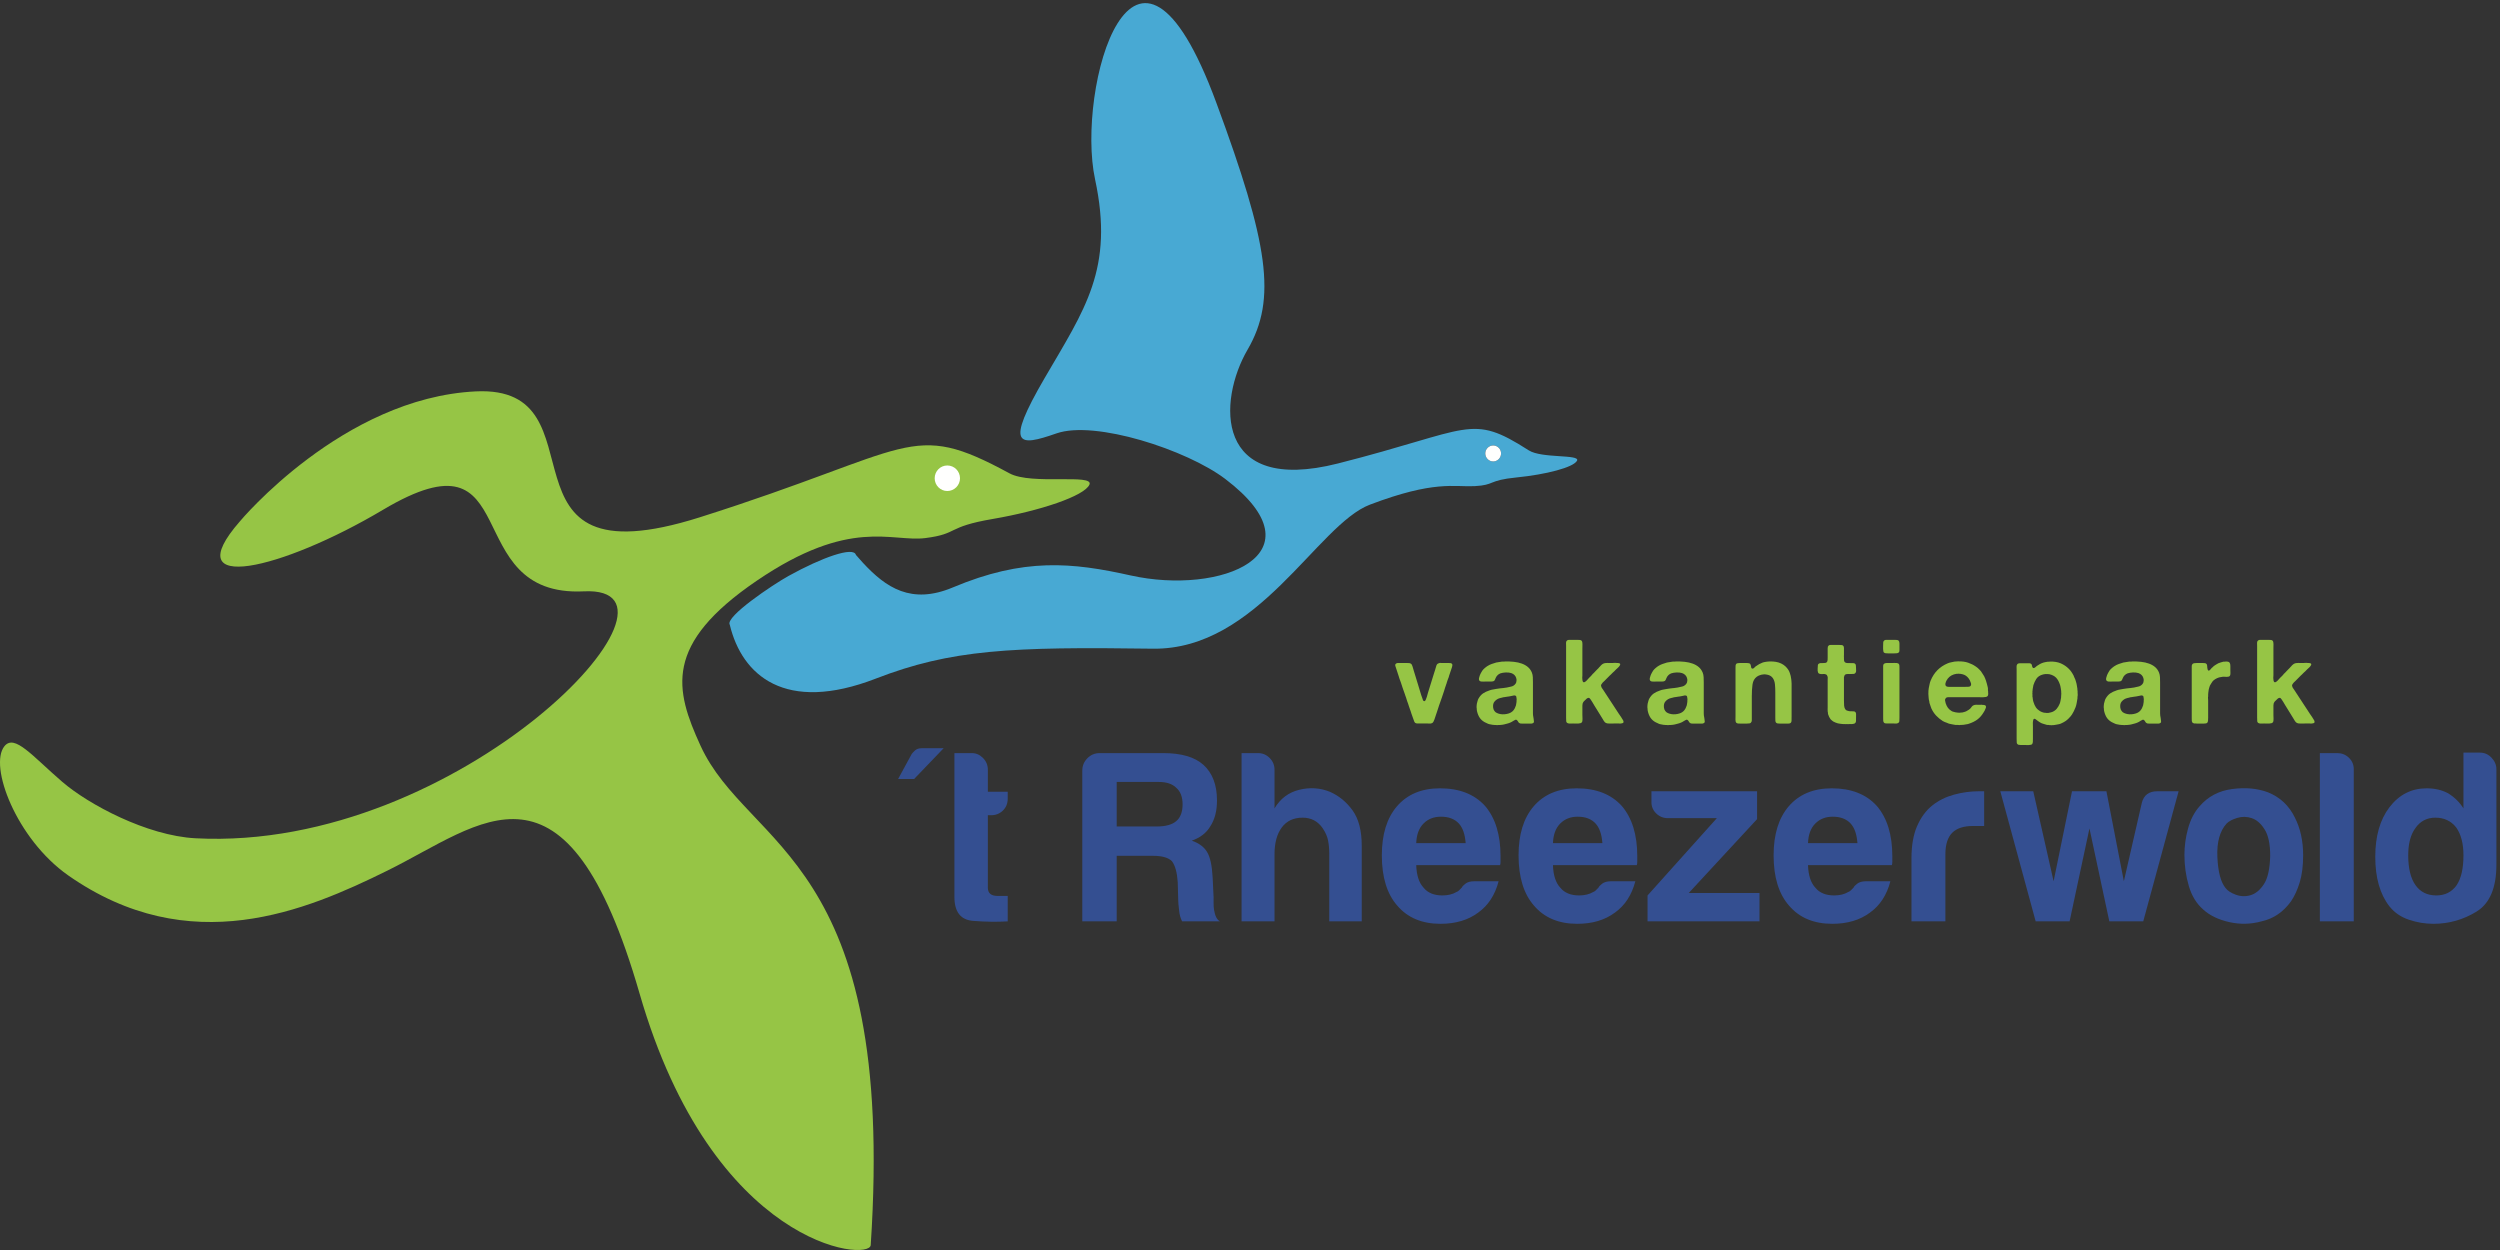 <?xml version="1.0" encoding="UTF-8"?>
<svg width="666px" height="333px" viewBox="0 0 666 333" version="1.1" xmlns="http://www.w3.org/2000/svg" xmlns:xlink="http://www.w3.org/1999/xlink">
    <rect x="0" y="0" width="666" height="333" fill="#333333" stroke="none"/>
    <!-- Generator: Sketch 47.1 (45422) - http://www.bohemiancoding.com/sketch -->
    <title>logo</title>
    <desc>Created with Sketch.</desc>
    <defs></defs>
    <g id="Page-1" stroke="none" stroke-width="1" fill="none" fill-rule="evenodd">
        <g id="logo">
            <g id="Rheezerwold-Logo_outline">
                <path d="M251.386,199.324 L243.512,207.533 L239.252,207.533 L242.866,200.887 C243.038,200.626 243.338,200.3 243.77,199.91 C244.199,199.519 244.802,199.324 245.577,199.324 L251.386,199.324" id="Fill-1" fill="#344F91"></path>
                <path d="M268.455,245.451 C265.615,245.624 262.538,245.581 259.226,245.321 C255.912,245.06 254.256,242.932 254.256,238.935 L254.256,200.626 L258.903,200.626 C260.021,200.626 261.011,201.062 261.872,201.929 C262.731,202.798 263.163,203.841 263.163,205.057 L263.163,210.92 L268.455,210.92 L268.455,212.745 C268.455,214.047 268.023,215.113 267.165,215.937 C266.303,216.763 265.271,217.175 264.066,217.175 L263.163,217.175 L263.163,236.459 C263.163,237.938 264.022,238.675 265.745,238.675 L268.455,238.675 L268.455,245.451" id="Fill-2" fill="#344F91"></path>
                <path d="M297.487,220.172 L308.201,220.172 C310.524,220.172 312.245,219.696 313.364,218.739 C314.481,217.784 315.042,216.307 315.042,214.308 C315.042,212.311 314.481,210.834 313.364,209.878 C312.332,208.835 310.782,208.314 308.717,208.314 L297.487,208.314 L297.487,220.172 Z M288.322,245.451 L288.322,205.317 C288.322,204.014 288.774,202.907 289.678,201.995 C290.581,201.082 291.678,200.626 292.969,200.626 L309.879,200.626 C314.697,200.626 318.269,201.668 320.592,203.753 C323,205.926 324.207,209.096 324.207,213.266 C324.207,216.047 323.604,218.347 322.399,220.172 C321.367,221.911 319.731,223.168 317.495,223.951 C319.473,224.647 320.851,225.689 321.625,227.078 C322.399,228.381 322.872,230.596 323.045,233.723 L323.303,239.066 C323.303,239.587 323.303,240.153 323.303,240.76 C323.303,241.369 323.346,241.932 323.432,242.454 C323.69,244.017 324.207,245.017 324.981,245.451 L314.913,245.451 C314.481,244.583 314.223,243.671 314.139,242.714 C313.965,241.326 313.88,240.369 313.88,239.847 L313.751,235.027 C313.578,232.42 313.062,230.553 312.202,229.423 C311.254,228.468 309.576,227.99 307.168,227.99 L297.487,227.99 L297.487,245.451 L288.322,245.451 L288.322,245.451 Z" id="Fill-3" fill="#344F91"></path>
                <path d="M352.31,220.563 C351.019,218.739 349.255,217.827 347.019,217.827 C344.608,217.827 342.758,218.696 341.468,220.432 C340.177,222.171 339.531,224.559 339.531,227.599 L339.531,245.451 L330.754,245.451 L330.754,200.626 L335.143,200.626 C336.347,200.626 337.379,201.062 338.241,201.929 C339.099,202.798 339.531,203.841 339.531,205.057 L339.531,215.351 C341.081,212.745 343.275,211.095 346.115,210.399 C348.955,209.705 351.666,209.878 354.248,210.92 C356.656,211.962 358.677,213.614 360.314,215.872 C361.947,218.131 362.765,221.259 362.765,225.253 L362.765,245.451 L354.117,245.451 L354.117,227.469 C354.117,226.165 354.009,224.973 353.794,223.885 C353.58,222.8 353.085,221.693 352.31,220.563" id="Fill-4" fill="#344F91"></path>
                <path d="M377.285,224.602 L390.451,224.602 C390.277,222.256 389.676,220.52 388.643,219.39 C387.524,218.174 385.933,217.566 383.868,217.566 C381.973,217.566 380.424,218.174 379.22,219.39 C378.014,220.608 377.369,222.344 377.285,224.602 Z M392.774,234.766 L399.228,234.766 C398.28,238.415 396.473,241.196 393.807,243.105 C391.138,245.105 387.782,246.102 383.739,246.102 C378.833,246.102 375.003,244.496 372.25,241.281 C369.495,238.154 368.12,233.68 368.12,227.86 C368.12,222.301 369.453,217.957 372.121,214.83 C374.875,211.617 378.705,210.008 383.609,210.008 C388.773,210.008 392.774,211.572 395.614,214.699 C398.367,217.914 399.745,222.387 399.745,228.121 C399.745,228.468 399.745,228.772 399.745,229.033 C399.745,229.293 399.745,229.468 399.745,229.553 C399.745,229.99 399.7,230.292 399.616,230.466 L377.285,230.466 C377.369,233.16 378.014,235.157 379.22,236.459 C380.337,237.85 382.016,238.544 384.254,238.544 C385.717,238.544 386.965,238.242 387.998,237.632 C388.256,237.547 388.492,237.394 388.708,237.176 C388.921,236.96 389.16,236.72 389.417,236.459 C389.502,236.199 389.826,235.853 390.386,235.417 C390.945,234.984 391.742,234.766 392.774,234.766 L392.774,234.766 Z" id="Fill-5" fill="#344F91"></path>
                <path d="M413.709,224.602 L426.875,224.602 C426.702,222.256 426.101,220.52 425.068,219.39 C423.949,218.174 422.358,217.566 420.292,217.566 C418.398,217.566 416.849,218.174 415.645,219.39 C414.439,220.608 413.793,222.344 413.709,224.602 Z M429.199,234.766 L435.653,234.766 C434.705,238.415 432.898,241.196 430.232,243.105 C427.563,245.105 424.207,246.102 420.164,246.102 C415.258,246.102 411.428,244.496 408.675,241.281 C405.919,238.154 404.544,233.68 404.544,227.86 C404.544,222.301 405.877,217.957 408.545,214.83 C411.299,211.617 415.129,210.008 420.034,210.008 C425.198,210.008 429.199,211.572 432.039,214.699 C434.792,217.914 436.169,222.387 436.169,228.121 C436.169,228.468 436.169,228.772 436.169,229.033 C436.169,229.293 436.169,229.468 436.169,229.553 C436.169,229.99 436.125,230.292 436.041,230.466 L413.709,230.466 C413.793,233.16 414.439,235.157 415.645,236.459 C416.762,237.85 418.441,238.544 420.679,238.544 C422.142,238.544 423.39,238.242 424.422,237.632 C424.681,237.547 424.917,237.394 425.132,237.176 C425.346,236.96 425.584,236.72 425.842,236.459 C425.927,236.199 426.25,235.853 426.811,235.417 C427.37,234.984 428.167,234.766 429.199,234.766 L429.199,234.766 Z" id="Fill-6" fill="#344F91"></path>
                <path d="M438.911,245.451 L438.911,238.544 L457.37,217.957 L444.333,217.957 C443.125,217.957 442.093,217.545 441.234,216.719 C440.373,215.894 439.943,214.874 439.943,213.657 L439.943,210.79 L468.083,210.79 L468.083,218.217 L449.882,237.893 L468.728,237.893 L468.728,245.451 L438.911,245.451" id="Fill-7" fill="#344F91"></path>
                <path d="M481.655,224.602 L494.821,224.602 C494.647,222.256 494.046,220.52 493.013,219.39 C491.894,218.174 490.303,217.566 488.238,217.566 C486.343,217.566 484.794,218.174 483.59,219.39 C482.384,220.608 481.739,222.344 481.655,224.602 Z M497.144,234.766 L503.598,234.766 C502.65,238.415 500.843,241.196 498.177,243.105 C495.508,245.105 492.152,246.102 488.109,246.102 C483.204,246.102 479.374,244.496 476.621,241.281 C473.865,238.154 472.49,233.68 472.49,227.86 C472.49,222.301 473.823,217.957 476.491,214.83 C479.245,211.617 483.075,210.008 487.979,210.008 C493.143,210.008 497.144,211.572 499.984,214.699 C502.737,217.914 504.115,222.387 504.115,228.121 C504.115,228.468 504.115,228.772 504.115,229.033 C504.115,229.293 504.115,229.468 504.115,229.553 C504.115,229.99 504.07,230.292 503.986,230.466 L481.655,230.466 C481.739,233.16 482.384,235.157 483.59,236.459 C484.708,237.85 486.386,238.544 488.625,238.544 C490.087,238.544 491.335,238.242 492.368,237.632 C492.626,237.547 492.862,237.394 493.078,237.176 C493.292,236.96 493.53,236.72 493.788,236.459 C493.873,236.199 494.196,235.853 494.756,235.417 C495.315,234.984 496.112,234.766 497.144,234.766 L497.144,234.766 Z" id="Fill-8" fill="#344F91"></path>
                <path d="M509.216,245.451 L509.216,228.641 C509.216,225.253 509.71,222.41 510.701,220.107 C511.689,217.806 513.044,215.959 514.767,214.569 C516.401,213.266 518.317,212.311 520.511,211.703 C522.706,211.095 524.964,210.79 527.288,210.79 C527.459,210.79 527.675,210.79 527.933,210.79 C528.191,210.79 528.405,210.79 528.579,210.79 L528.579,220.041 L525.61,220.041 C523.113,220.041 521.263,220.65 520.059,221.866 C518.853,223.083 518.252,224.993 518.252,227.599 L518.252,245.451 L509.216,245.451" id="Fill-9" fill="#344F91"></path>
                <path d="M570.96,245.451 L561.924,245.451 L556.632,220.693 L551.34,245.451 L542.304,245.451 L532.881,210.79 L541.659,210.79 L547.081,234.766 L551.985,210.79 L561.15,210.79 L565.797,234.766 L570.573,213.917 C571.089,211.832 572.464,210.79 574.704,210.79 L580.383,210.79 L570.96,245.451" id="Fill-10" fill="#344F91"></path>
                <path d="M593.162,219.39 C591.355,221.389 590.536,224.364 590.709,228.316 C590.881,232.27 591.613,235.027 592.904,236.59 C593.42,237.287 594.324,237.873 595.615,238.349 C596.906,238.828 598.216,238.871 599.551,238.479 C600.884,238.088 602.069,237.111 603.101,235.547 C604.134,233.984 604.693,231.465 604.78,227.99 C604.78,224.863 604.284,222.517 603.295,220.954 C602.304,219.39 601.166,218.392 599.875,217.957 C598.583,217.523 597.292,217.5 596.001,217.891 C594.711,218.283 593.763,218.784 593.162,219.39 Z M586.966,242.324 C585.159,240.76 583.869,238.655 583.094,236.003 C582.319,233.355 581.932,230.596 581.932,227.729 C581.932,225.384 582.254,223.039 582.9,220.693 C583.545,218.347 584.556,216.393 585.933,214.83 C588.17,212.223 591.052,210.682 594.582,210.204 C598.11,209.727 601.294,210.008 604.134,211.05 C607.404,212.354 609.814,214.614 611.363,217.827 C612.825,220.693 613.557,224.039 613.557,227.86 C613.557,230.641 613.254,233.029 612.653,235.027 C612.05,237.026 611.276,238.719 610.33,240.108 C608.264,242.975 605.638,244.756 602.456,245.451 C599.616,246.233 596.754,246.297 593.872,245.646 C590.988,244.995 588.687,243.887 586.966,242.324 L586.966,242.324 Z" id="Fill-11" fill="#344F91"></path>
                <path d="M618.008,200.626 L622.655,200.626 C623.859,200.626 624.891,201.04 625.752,201.865 C626.612,202.691 627.043,203.71 627.043,204.926 L627.043,245.451 L618.008,245.451 L618.008,200.626" id="Fill-12" fill="#344F91"></path>
                <path d="M641.551,227.86 C641.551,231.335 642.197,233.984 643.488,235.808 C644.779,237.632 646.627,238.544 649.038,238.544 C651.362,238.544 653.168,237.632 654.459,235.808 C655.664,233.984 656.266,231.335 656.266,227.86 C656.266,224.733 655.622,222.256 654.331,220.432 C652.953,218.696 651.103,217.827 648.78,217.827 C646.542,217.827 644.779,218.739 643.488,220.563 C642.197,222.301 641.551,224.733 641.551,227.86 Z M656.266,200.497 L660.656,200.497 C661.86,200.497 662.892,200.953 663.753,201.865 C664.613,202.777 665.044,203.798 665.044,204.926 L665.044,230.335 C665.044,236.504 663.279,240.674 659.751,242.844 C656.222,245.017 652.394,246.102 648.263,246.102 C646.025,246.102 643.831,245.732 641.68,244.995 C639.529,244.257 637.808,243.062 636.517,241.412 C634.02,238.199 632.774,233.811 632.774,228.25 C632.774,222.778 634.02,218.392 636.517,215.09 C639.099,211.703 642.411,210.008 646.457,210.008 C648.606,210.008 650.5,210.444 652.136,211.311 C653.856,212.354 655.234,213.702 656.266,215.351 L656.266,200.497 L656.266,200.497 Z" id="Fill-13" fill="#344F91"></path>
                <path d="M372.388,176.624 L374.651,176.624 C374.878,176.624 375.095,176.628 375.302,176.639 C375.508,176.65 375.684,176.697 375.829,176.78 C376.056,176.925 376.216,177.192 376.309,177.578 C376.402,177.964 376.5,178.302 376.604,178.595 C376.831,179.283 377.048,179.988 377.254,180.707 C377.461,181.427 377.678,182.141 377.906,182.85 C378.071,183.351 378.226,183.863 378.371,184.383 C378.515,184.906 378.68,185.406 378.867,185.885 C378.928,186.074 378.996,186.272 379.068,186.48 C379.14,186.689 379.29,186.792 379.518,186.792 C379.559,186.751 379.589,186.726 379.611,186.714 C379.631,186.705 379.662,186.679 379.704,186.636 C379.765,186.533 379.817,186.428 379.859,186.324 C379.9,186.219 379.941,186.105 379.983,185.98 C380.085,185.749 380.164,185.509 380.215,185.259 C380.266,185.009 380.333,184.769 380.417,184.54 C380.706,183.664 380.979,182.783 381.238,181.896 C381.497,181.009 381.77,180.128 382.059,179.251 C382.163,179.001 382.246,178.746 382.307,178.486 C382.37,178.224 382.442,177.98 382.524,177.749 C382.566,177.583 382.618,177.416 382.679,177.249 C382.742,177.082 382.834,176.947 382.958,176.842 C383.02,176.8 383.155,176.738 383.361,176.655 C383.485,176.613 383.62,176.597 383.764,176.608 C383.909,176.619 384.043,176.624 384.167,176.624 L385.686,176.624 C385.914,176.624 386.125,176.628 386.322,176.639 C386.518,176.65 386.667,176.707 386.771,176.811 C386.895,176.915 386.942,177.067 386.911,177.265 C386.879,177.463 386.843,177.624 386.802,177.749 C386.699,178.042 386.595,178.349 386.492,178.673 C386.388,178.997 386.286,179.304 386.182,179.596 C386.12,179.742 386.074,179.882 386.042,180.019 C386.011,180.154 385.975,180.285 385.934,180.41 C385.831,180.639 385.743,180.869 385.67,181.098 C385.598,181.328 385.52,181.557 385.438,181.787 C385.417,181.849 385.402,181.917 385.392,181.99 C385.381,182.063 385.355,182.13 385.314,182.193 C385.19,182.505 385.082,182.824 384.989,183.148 C384.896,183.471 384.797,183.789 384.694,184.102 C384.466,184.728 384.25,185.369 384.043,186.027 C383.836,186.683 383.609,187.325 383.361,187.951 C383.257,188.244 383.165,188.53 383.083,188.811 C383,189.093 382.907,189.38 382.803,189.671 C382.761,189.777 382.731,189.865 382.71,189.937 C382.69,190.011 382.659,190.099 382.618,190.204 C382.535,190.433 382.457,190.667 382.385,190.908 C382.312,191.148 382.235,191.382 382.153,191.612 C382.048,191.841 381.956,192.055 381.874,192.253 C381.791,192.452 381.635,192.593 381.409,192.675 C381.243,192.738 381.068,192.765 380.881,192.753 C380.696,192.744 380.509,192.738 380.324,192.738 L378.309,192.738 C378.081,192.738 377.859,192.738 377.642,192.738 C377.425,192.738 377.234,192.697 377.069,192.613 C376.924,192.509 376.821,192.378 376.759,192.222 C376.697,192.066 376.635,191.894 376.573,191.706 C376.469,191.455 376.376,191.195 376.293,190.923 C376.211,190.652 376.118,190.392 376.015,190.141 C375.973,190.058 375.948,189.98 375.937,189.906 C375.926,189.833 375.901,189.746 375.86,189.64 C375.756,189.39 375.664,189.129 375.581,188.858 C375.499,188.587 375.405,188.316 375.302,188.044 C375.26,187.941 375.229,187.841 375.208,187.748 C375.188,187.654 375.157,187.554 375.116,187.451 C375.033,187.262 374.96,187.07 374.899,186.871 C374.837,186.673 374.775,186.48 374.713,186.292 C374.671,186.23 374.651,186.162 374.651,186.089 C374.651,186.016 374.63,185.949 374.589,185.885 C374.506,185.698 374.439,185.509 374.387,185.322 C374.335,185.134 374.268,184.937 374.186,184.728 C374,184.248 373.824,183.753 373.659,183.242 C373.494,182.73 373.329,182.224 373.163,181.724 C372.935,181.161 372.74,180.592 372.574,180.019 C372.409,179.445 372.222,178.876 372.016,178.313 L371.737,177.468 C371.716,177.406 371.701,177.328 371.691,177.234 C371.68,177.14 371.696,177.051 371.737,176.968 C371.799,176.822 371.944,176.717 372.171,176.655 C372.274,176.655 372.346,176.644 372.388,176.624" id="Fill-14" fill="#96C545"></path>
                <path d="M404.005,186.699 C404.026,186.595 404.037,186.475 404.037,186.339 C404.037,186.204 404.026,186.083 404.005,185.98 C403.963,185.854 403.944,185.74 403.944,185.635 C403.944,185.531 403.902,185.447 403.82,185.384 C403.715,185.302 403.561,185.259 403.354,185.259 C403.272,185.281 403.2,185.296 403.137,185.306 C403.076,185.318 403.002,185.333 402.92,185.353 C402.776,185.396 402.621,185.427 402.456,185.447 C402.29,185.468 402.125,185.499 401.959,185.541 C401.898,185.562 401.804,185.573 401.68,185.573 C401.412,185.635 401.143,185.677 400.875,185.698 C400.606,185.718 400.348,185.771 400.1,185.854 C399.934,185.896 399.779,185.933 399.635,185.964 C399.49,185.996 399.345,186.042 399.201,186.105 C398.767,186.292 398.4,186.574 398.1,186.949 C397.8,187.325 397.692,187.847 397.775,188.514 C397.816,188.869 397.93,189.161 398.116,189.39 C398.26,189.621 398.477,189.802 398.767,189.937 C399.056,190.074 399.372,190.172 399.712,190.235 C400.053,190.297 400.415,190.313 400.797,190.282 C401.179,190.25 401.536,190.183 401.867,190.079 C402.404,189.912 402.828,189.646 403.137,189.281 C403.448,188.915 403.685,188.462 403.85,187.919 C403.892,187.774 403.917,187.623 403.928,187.466 C403.938,187.309 403.963,187.148 404.005,186.98 L404.005,186.699 Z M408.562,191.518 C408.603,191.748 408.629,191.977 408.639,192.207 C408.65,192.436 408.542,192.593 408.314,192.675 C408.19,192.738 408.045,192.769 407.88,192.769 C407.714,192.769 407.549,192.769 407.384,192.769 L405.71,192.769 C405.524,192.769 405.343,192.765 405.167,192.753 C404.992,192.744 404.853,192.697 404.75,192.613 C404.605,192.53 404.496,192.41 404.424,192.253 C404.351,192.097 404.253,191.966 404.129,191.863 C404.087,191.82 404.037,191.784 403.974,191.752 C403.913,191.721 403.83,191.716 403.726,191.737 C403.623,191.779 403.525,191.831 403.432,191.894 C403.339,191.957 403.241,192.008 403.137,192.05 C403.034,192.133 402.92,192.207 402.796,192.269 C402.672,192.332 402.548,192.394 402.424,192.457 C402.156,192.582 401.876,192.681 401.587,192.753 C401.298,192.827 400.999,192.905 400.689,192.989 C400.543,193.031 400.405,193.056 400.27,193.067 C400.135,193.078 399.997,193.093 399.852,193.114 C399.79,193.114 399.728,193.119 399.666,193.129 C399.604,193.14 399.542,193.145 399.48,193.145 L399.139,193.145 C398.932,193.187 398.725,193.187 398.519,193.145 L398.24,193.145 C398.095,193.103 397.956,193.087 397.822,193.098 C397.687,193.109 397.558,193.093 397.434,193.051 C397.227,193.009 397.031,192.973 396.845,192.941 C396.659,192.91 396.483,192.853 396.318,192.769 C395.718,192.54 395.207,192.244 394.784,191.878 C394.36,191.513 394.024,191.028 393.776,190.423 C393.714,190.277 393.657,190.121 393.606,189.953 C393.554,189.787 393.507,189.609 393.466,189.421 C393.424,189.318 393.409,189.212 393.419,189.109 C393.43,189.004 393.424,188.9 393.404,188.795 C393.383,188.733 393.368,188.603 393.358,188.404 C393.347,188.207 393.352,188.066 393.374,187.982 C393.415,187.774 393.435,187.596 393.435,187.451 C393.498,187.22 393.559,186.986 393.622,186.746 C393.683,186.506 393.765,186.292 393.87,186.105 C394.22,185.499 394.624,185.04 395.079,184.728 C395.533,184.415 396.111,184.144 396.814,183.914 C397.083,183.81 397.361,183.738 397.651,183.695 C397.94,183.654 398.229,183.601 398.519,183.539 C398.684,183.498 398.86,183.471 399.045,183.46 C399.232,183.451 399.417,183.424 399.604,183.382 C399.749,183.341 399.893,183.326 400.038,183.335 C400.182,183.346 400.337,183.331 400.502,183.289 C400.647,183.247 400.792,183.226 400.937,183.226 C401.081,183.226 401.236,183.205 401.402,183.164 C401.835,183.059 402.233,182.97 402.595,182.897 C402.957,182.824 403.282,182.642 403.572,182.349 C403.757,182.162 403.881,181.954 403.944,181.724 C403.963,181.662 403.969,181.609 403.958,181.568 C403.949,181.526 403.954,181.484 403.974,181.443 C403.995,181.4 404.005,181.337 404.005,181.254 C404.005,181.171 404.005,181.109 404.005,181.067 C403.985,180.984 403.969,180.9 403.958,180.816 C403.949,180.734 403.933,180.66 403.913,180.597 C403.706,179.972 403.272,179.544 402.611,179.314 C402.424,179.251 402.203,179.205 401.944,179.173 C401.685,179.142 401.422,179.132 401.154,179.142 C400.885,179.153 400.626,179.179 400.378,179.22 C400.13,179.263 399.914,179.314 399.728,179.376 C399.604,179.419 399.485,179.476 399.372,179.548 C399.257,179.623 399.149,179.701 399.045,179.784 C398.942,179.867 398.833,179.982 398.72,180.128 C398.607,180.274 398.529,180.41 398.488,180.535 C398.384,180.744 398.296,180.941 398.224,181.129 C398.152,181.317 398.002,181.443 397.775,181.505 C397.609,181.546 397.434,181.568 397.248,181.568 C397.062,181.568 396.876,181.568 396.69,181.568 L395.512,181.568 C395.409,181.568 395.305,181.573 395.202,181.583 C395.098,181.593 395.005,181.588 394.923,181.568 L394.644,181.568 C394.602,181.546 394.551,181.537 394.489,181.537 C394.427,181.537 394.375,181.515 394.334,181.474 C394.168,181.432 394.055,181.296 393.994,181.067 C393.972,180.962 393.972,180.859 393.994,180.753 C394.013,180.65 394.035,180.556 394.055,180.472 C394.118,180.243 394.184,180.029 394.256,179.831 C394.329,179.632 394.417,179.451 394.52,179.283 C394.583,179.179 394.644,179.075 394.707,178.97 C394.768,178.867 394.831,178.761 394.892,178.658 C395.057,178.427 395.264,178.208 395.512,177.999 C395.553,177.98 395.616,177.927 395.698,177.843 C395.801,177.761 395.894,177.687 395.977,177.624 C396.059,177.562 396.153,177.499 396.256,177.437 C396.607,177.207 396.979,177.025 397.372,176.889 C397.764,176.753 398.167,176.624 398.581,176.498 C398.829,176.435 399.087,176.394 399.356,176.373 C399.625,176.353 399.893,176.31 400.162,176.248 C400.244,176.228 400.374,176.228 400.549,176.248 C400.724,176.269 400.833,176.259 400.875,176.216 C401.722,176.196 402.533,176.228 403.308,176.31 C404.083,176.394 404.786,176.55 405.416,176.78 C406.046,177.009 406.588,177.317 407.043,177.703 C407.498,178.089 407.849,178.584 408.097,179.189 C408.242,179.544 408.325,179.951 408.345,180.41 C408.366,180.869 408.376,181.337 408.376,181.818 L408.376,188.795 C408.376,189.192 408.376,189.593 408.376,190 C408.376,190.408 408.417,190.778 408.5,191.111 C408.52,191.173 408.531,191.242 408.531,191.314 C408.531,191.388 408.542,191.455 408.562,191.518 L408.562,191.518 Z" id="Fill-15" fill="#96C545"></path>
                <path d="M418.015,170.458 L420.278,170.458 C420.505,170.458 420.711,170.47 420.898,170.49 C421.083,170.511 421.228,170.574 421.332,170.678 C421.497,170.866 421.575,171.168 421.564,171.585 C421.553,172.003 421.548,172.388 421.548,172.744 L421.548,179.941 C421.548,180.086 421.539,180.243 421.518,180.41 C421.497,180.577 421.507,180.734 421.548,180.878 L421.548,181.161 C421.59,181.265 421.621,181.374 421.642,181.49 C421.663,181.604 421.724,181.682 421.828,181.724 C421.89,181.765 421.972,181.771 422.076,181.74 C422.179,181.708 422.251,181.671 422.292,181.63 C422.5,181.484 422.68,181.317 422.835,181.129 C422.99,180.941 423.15,180.765 423.316,180.597 C423.481,180.431 423.657,180.258 423.842,180.082 C424.029,179.904 424.194,179.71 424.338,179.501 C424.401,179.46 424.473,179.398 424.555,179.314 C424.659,179.21 424.762,179.101 424.866,178.986 C424.968,178.872 425.072,178.761 425.175,178.658 L425.888,177.937 C425.929,177.855 425.986,177.787 426.059,177.734 C426.131,177.682 426.199,177.615 426.26,177.531 C426.425,177.322 426.606,177.14 426.803,176.984 C427,176.827 427.242,176.717 427.532,176.655 C427.634,176.634 427.78,176.624 427.965,176.624 C428.047,176.603 428.13,176.597 428.213,176.608 C428.295,176.619 428.388,176.624 428.493,176.624 L429.515,176.624 C429.68,176.624 429.882,176.613 430.12,176.592 C430.357,176.572 430.558,176.582 430.724,176.624 L431.065,176.624 C431.168,176.665 431.271,176.691 431.375,176.702 C431.478,176.712 431.55,176.759 431.592,176.842 C431.633,176.905 431.638,176.989 431.608,177.093 C431.577,177.197 431.541,177.27 431.5,177.312 C431.375,177.521 431.22,177.703 431.034,177.859 C430.848,178.015 430.672,178.177 430.507,178.344 C430.362,178.491 430.223,178.636 430.088,178.783 C429.954,178.929 429.804,179.064 429.639,179.189 C429.536,179.273 429.448,179.361 429.375,179.455 C429.303,179.548 429.215,179.638 429.112,179.721 C429.008,179.784 428.916,179.867 428.833,179.972 C428.75,180.076 428.658,180.169 428.554,180.253 L427.376,181.443 C427.232,181.568 427.102,181.687 426.989,181.802 C426.875,181.917 426.766,182.058 426.664,182.224 C426.622,182.287 426.581,182.365 426.54,182.458 C426.498,182.553 426.498,182.652 426.54,182.756 C426.581,182.986 426.658,183.173 426.772,183.32 C426.885,183.466 426.994,183.623 427.097,183.789 C427.262,184.019 427.413,184.248 427.546,184.478 C427.681,184.707 427.831,184.937 427.997,185.165 L431.251,190.141 C431.458,190.433 431.659,190.726 431.856,191.017 C432.051,191.31 432.232,191.601 432.398,191.894 C432.46,191.998 432.496,192.123 432.506,192.269 C432.517,192.415 432.47,192.53 432.367,192.613 C432.284,192.656 432.202,192.675 432.119,192.675 C432.037,192.675 431.943,192.697 431.84,192.738 C431.757,192.759 431.665,192.765 431.561,192.753 C431.458,192.744 431.354,192.738 431.251,192.738 L430.042,192.738 C429.711,192.738 429.319,192.744 428.864,192.753 C428.41,192.765 428.069,192.718 427.841,192.613 C427.614,192.509 427.417,192.316 427.252,192.035 C427.086,191.752 426.932,191.498 426.788,191.267 C426.436,190.705 426.084,190.136 425.734,189.562 C425.382,188.989 425.031,188.419 424.679,187.857 C424.514,187.585 424.354,187.314 424.199,187.043 C424.044,186.773 423.874,186.511 423.688,186.261 C423.646,186.199 423.574,186.115 423.47,186.011 C423.367,185.907 423.253,185.874 423.129,185.917 C422.944,185.958 422.804,186.021 422.711,186.105 C422.619,186.188 422.52,186.283 422.417,186.386 C422.251,186.511 422.096,186.658 421.952,186.824 C421.807,186.992 421.693,187.189 421.611,187.419 C421.569,187.585 421.548,187.769 421.548,187.966 C421.548,188.165 421.548,188.357 421.548,188.545 L421.548,190.486 C421.548,190.631 421.553,190.793 421.564,190.97 C421.575,191.148 421.58,191.33 421.58,191.518 C421.58,191.706 421.569,191.878 421.548,192.035 C421.528,192.191 421.487,192.311 421.425,192.394 C421.342,192.519 421.212,192.609 421.038,192.66 C420.862,192.712 420.66,192.744 420.433,192.753 C420.206,192.765 419.968,192.765 419.72,192.753 C419.472,192.744 419.255,192.738 419.069,192.738 C418.841,192.738 418.593,192.744 418.325,192.753 C418.056,192.765 417.839,192.738 417.674,192.675 C417.406,192.572 417.26,192.384 417.24,192.113 C417.219,191.841 417.209,191.529 417.209,191.173 L417.209,172.117 C417.209,171.888 417.204,171.648 417.194,171.398 C417.183,171.148 417.219,170.949 417.302,170.803 C417.384,170.658 417.53,170.552 417.736,170.49 C417.777,170.49 417.824,170.486 417.875,170.474 C417.927,170.464 417.973,170.458 418.015,170.458" id="Fill-16" fill="#96C545"></path>
                <path d="M449.508,186.699 C449.529,186.595 449.54,186.475 449.54,186.339 C449.54,186.204 449.529,186.083 449.508,185.98 C449.466,185.854 449.447,185.74 449.447,185.635 C449.447,185.531 449.405,185.447 449.323,185.384 C449.218,185.302 449.064,185.259 448.857,185.259 C448.775,185.281 448.703,185.296 448.64,185.306 C448.579,185.318 448.505,185.333 448.423,185.353 C448.279,185.396 448.124,185.427 447.958,185.447 C447.792,185.468 447.627,185.499 447.462,185.541 C447.401,185.562 447.307,185.573 447.183,185.573 C446.915,185.635 446.646,185.677 446.377,185.698 C446.109,185.718 445.851,185.771 445.603,185.854 C445.437,185.896 445.282,185.933 445.138,185.964 C444.993,185.996 444.848,186.042 444.704,186.105 C444.27,186.292 443.903,186.574 443.603,186.949 C443.303,187.325 443.195,187.847 443.278,188.514 C443.319,188.869 443.433,189.161 443.619,189.39 C443.763,189.621 443.98,189.802 444.27,189.937 C444.559,190.074 444.875,190.172 445.215,190.235 C445.556,190.297 445.917,190.313 446.3,190.282 C446.682,190.25 447.039,190.183 447.37,190.079 C447.907,189.912 448.331,189.646 448.64,189.281 C448.951,188.915 449.188,188.462 449.353,187.919 C449.395,187.774 449.42,187.623 449.431,187.466 C449.441,187.309 449.466,187.148 449.508,186.98 L449.508,186.699 Z M454.065,191.518 C454.106,191.748 454.132,191.977 454.142,192.207 C454.153,192.436 454.044,192.593 453.817,192.675 C453.693,192.738 453.548,192.769 453.383,192.769 C453.217,192.769 453.052,192.769 452.887,192.769 L451.213,192.769 C451.027,192.769 450.846,192.765 450.67,192.753 C450.495,192.744 450.356,192.697 450.252,192.613 C450.108,192.53 449.999,192.41 449.927,192.253 C449.854,192.097 449.756,191.966 449.632,191.863 C449.59,191.82 449.54,191.784 449.477,191.752 C449.416,191.721 449.333,191.716 449.229,191.737 C449.125,191.779 449.028,191.831 448.935,191.894 C448.842,191.957 448.744,192.008 448.64,192.05 C448.537,192.133 448.423,192.207 448.299,192.269 C448.175,192.332 448.051,192.394 447.927,192.457 C447.659,192.582 447.379,192.681 447.09,192.753 C446.801,192.827 446.501,192.905 446.192,192.989 C446.046,193.031 445.908,193.056 445.773,193.067 C445.638,193.078 445.5,193.093 445.355,193.114 C445.292,193.114 445.231,193.119 445.168,193.129 C445.107,193.14 445.044,193.145 444.983,193.145 L444.642,193.145 C444.435,193.187 444.228,193.187 444.022,193.145 L443.743,193.145 C443.598,193.103 443.458,193.087 443.325,193.098 C443.19,193.109 443.061,193.093 442.937,193.051 C442.73,193.009 442.534,192.973 442.348,192.941 C442.162,192.91 441.986,192.853 441.821,192.769 C441.221,192.54 440.709,192.244 440.287,191.878 C439.863,191.513 439.527,191.028 439.279,190.423 C439.217,190.277 439.16,190.121 439.109,189.953 C439.057,189.787 439.01,189.609 438.969,189.421 C438.927,189.318 438.912,189.212 438.922,189.109 C438.933,189.004 438.927,188.9 438.907,188.795 C438.886,188.733 438.871,188.603 438.861,188.404 C438.85,188.207 438.855,188.066 438.876,187.982 C438.917,187.774 438.938,187.596 438.938,187.451 C439,187.22 439.062,186.986 439.125,186.746 C439.186,186.506 439.268,186.292 439.373,186.105 C439.723,185.499 440.126,185.04 440.582,184.728 C441.036,184.415 441.614,184.144 442.317,183.914 C442.585,183.81 442.864,183.738 443.154,183.695 C443.443,183.654 443.732,183.601 444.022,183.539 C444.187,183.498 444.363,183.471 444.548,183.46 C444.735,183.451 444.92,183.424 445.107,183.382 C445.251,183.341 445.396,183.326 445.541,183.335 C445.685,183.346 445.84,183.331 446.005,183.289 C446.15,183.247 446.294,183.226 446.44,183.226 C446.583,183.226 446.739,183.205 446.905,183.164 C447.338,183.059 447.736,182.97 448.098,182.897 C448.459,182.824 448.785,182.642 449.075,182.349 C449.26,182.162 449.384,181.954 449.447,181.724 C449.466,181.662 449.472,181.609 449.461,181.568 C449.452,181.526 449.457,181.484 449.477,181.443 C449.498,181.4 449.508,181.337 449.508,181.254 C449.508,181.171 449.508,181.109 449.508,181.067 C449.488,180.984 449.472,180.9 449.461,180.816 C449.452,180.734 449.436,180.66 449.416,180.597 C449.208,179.972 448.775,179.544 448.114,179.314 C447.927,179.251 447.706,179.205 447.447,179.173 C447.188,179.142 446.925,179.132 446.657,179.142 C446.388,179.153 446.129,179.179 445.881,179.22 C445.633,179.263 445.417,179.314 445.231,179.376 C445.107,179.419 444.988,179.476 444.875,179.548 C444.76,179.623 444.652,179.701 444.548,179.784 C444.445,179.867 444.336,179.982 444.223,180.128 C444.11,180.274 444.032,180.41 443.991,180.535 C443.887,180.744 443.799,180.941 443.727,181.129 C443.655,181.317 443.505,181.443 443.278,181.505 C443.112,181.546 442.937,181.568 442.75,181.568 C442.565,181.568 442.379,181.568 442.193,181.568 L441.015,181.568 C440.912,181.568 440.808,181.573 440.705,181.583 C440.601,181.593 440.508,181.588 440.426,181.568 L440.147,181.568 C440.105,181.546 440.054,181.537 439.992,181.537 C439.93,181.537 439.878,181.515 439.837,181.474 C439.671,181.432 439.558,181.296 439.497,181.067 C439.475,180.962 439.475,180.859 439.497,180.753 C439.516,180.65 439.538,180.556 439.558,180.472 C439.621,180.243 439.687,180.029 439.759,179.831 C439.832,179.632 439.919,179.451 440.023,179.283 C440.085,179.179 440.147,179.075 440.209,178.97 C440.271,178.867 440.333,178.761 440.395,178.658 C440.56,178.427 440.767,178.208 441.015,177.999 C441.056,177.98 441.119,177.927 441.201,177.843 C441.304,177.761 441.397,177.687 441.48,177.624 C441.562,177.562 441.656,177.499 441.759,177.437 C442.11,177.207 442.482,177.025 442.875,176.889 C443.267,176.753 443.67,176.624 444.083,176.498 C444.332,176.435 444.59,176.394 444.859,176.373 C445.127,176.353 445.396,176.31 445.665,176.248 C445.747,176.228 445.876,176.228 446.052,176.248 C446.227,176.269 446.336,176.259 446.377,176.216 C447.225,176.196 448.036,176.228 448.811,176.31 C449.585,176.394 450.289,176.55 450.918,176.78 C451.549,177.009 452.091,177.317 452.546,177.703 C453,178.089 453.352,178.584 453.6,179.189 C453.745,179.544 453.828,179.951 453.848,180.41 C453.869,180.869 453.879,181.337 453.879,181.818 L453.879,188.795 C453.879,189.192 453.879,189.593 453.879,190 C453.879,190.408 453.92,190.778 454.003,191.111 C454.023,191.173 454.034,191.242 454.034,191.314 C454.034,191.388 454.044,191.455 454.065,191.518 L454.065,191.518 Z" id="Fill-17" fill="#96C545"></path>
                <path d="M471.392,176.216 C472.632,176.175 473.666,176.353 474.492,176.749 C475.319,177.145 475.969,177.73 476.445,178.501 C476.589,178.73 476.704,178.976 476.786,179.236 C476.869,179.498 476.951,179.763 477.034,180.035 C477.075,180.201 477.101,180.358 477.112,180.503 C477.122,180.65 477.147,180.796 477.189,180.941 C477.189,181.067 477.199,181.15 477.22,181.192 C477.261,181.484 477.282,181.787 477.282,182.099 C477.282,182.412 477.282,182.714 477.282,183.007 L477.282,190.861 C477.282,191.257 477.277,191.638 477.266,192.003 C477.255,192.369 477.106,192.603 476.817,192.707 C476.693,192.749 476.548,192.769 476.383,192.769 C476.217,192.769 476.052,192.769 475.887,192.769 L474.213,192.769 C473.965,192.769 473.743,192.753 473.546,192.722 C473.35,192.691 473.201,192.603 473.097,192.457 C473.014,192.332 472.968,192.169 472.958,191.972 C472.947,191.773 472.942,191.56 472.942,191.33 L472.942,184.478 C472.942,183.707 472.912,182.992 472.849,182.333 C472.788,181.677 472.601,181.119 472.292,180.66 C472.001,180.243 471.579,179.951 471.02,179.784 C470.917,179.742 470.808,179.721 470.695,179.721 C470.582,179.721 470.462,179.701 470.338,179.659 C470.235,179.638 470.106,179.632 469.951,179.643 C469.796,179.654 469.677,179.669 469.594,179.69 C469.511,179.71 469.44,179.721 469.377,179.721 C469.316,179.721 469.253,179.732 469.192,179.752 C468.716,179.877 468.333,180.044 468.044,180.253 C467.383,180.734 466.991,181.432 466.867,182.349 C466.743,183.267 466.681,184.3 466.681,185.447 L466.681,191.267 C466.681,191.455 466.681,191.643 466.681,191.831 C466.681,192.019 466.65,192.175 466.587,192.3 C466.484,192.53 466.319,192.665 466.092,192.707 C465.864,192.749 465.585,192.769 465.254,192.769 L463.705,192.769 C463.477,192.769 463.25,192.759 463.023,192.738 C462.795,192.718 462.63,192.644 462.527,192.519 C462.382,192.332 462.315,192.06 462.326,191.706 C462.335,191.351 462.341,191.017 462.341,190.705 L462.341,177.968 C462.341,177.74 462.346,177.531 462.357,177.343 C462.367,177.156 462.423,176.999 462.527,176.874 C462.568,176.811 462.635,176.764 462.729,176.733 C462.822,176.702 462.919,176.675 463.023,176.655 L463.178,176.655 C463.281,176.634 463.39,176.624 463.503,176.624 C463.617,176.624 463.725,176.624 463.829,176.624 L465.131,176.624 C465.296,176.624 465.457,176.628 465.612,176.639 C465.766,176.65 465.906,176.675 466.03,176.717 C466.174,176.78 466.272,176.874 466.325,176.999 C466.375,177.124 466.422,177.27 466.463,177.437 C466.484,177.521 466.49,177.593 466.479,177.656 C466.468,177.718 466.484,177.781 466.526,177.843 C466.567,177.949 466.603,178.011 466.634,178.031 C466.666,178.052 466.711,178.083 466.774,178.125 C467,178.146 467.187,178.068 467.332,177.89 C467.476,177.714 467.631,177.573 467.796,177.468 C468.355,177.051 468.974,176.717 469.657,176.466 C469.842,176.404 470.034,176.363 470.23,176.341 C470.426,176.322 470.638,176.29 470.866,176.248 C470.927,176.228 471.02,176.222 471.144,176.232 C471.268,176.244 471.351,176.238 471.392,176.216" id="Fill-18" fill="#96C545"></path>
                <path d="M487.757,171.804 L489.834,171.804 C490.145,171.804 490.418,171.82 490.656,171.851 C490.893,171.882 491.064,172.013 491.167,172.243 C491.208,172.347 491.23,172.472 491.23,172.619 C491.23,172.764 491.23,172.911 491.23,173.056 L491.23,174.464 C491.23,174.569 491.224,174.689 491.214,174.824 C491.204,174.96 491.208,175.08 491.23,175.184 L491.23,175.529 C491.23,175.695 491.24,175.847 491.26,175.982 C491.281,176.118 491.333,176.238 491.416,176.341 C491.56,176.529 491.824,176.628 492.206,176.639 C492.588,176.65 492.955,176.655 493.306,176.655 C493.43,176.655 493.554,176.655 493.678,176.655 C493.802,176.655 493.916,176.675 494.019,176.717 C494.247,176.822 494.375,177.009 494.407,177.281 C494.438,177.552 494.454,177.855 494.454,178.188 C494.454,178.333 494.458,178.48 494.469,178.626 C494.479,178.772 494.463,178.898 494.422,179.001 C494.319,179.335 494.102,179.513 493.771,179.533 C493.441,179.554 493.069,179.564 492.656,179.564 C492.573,179.564 492.485,179.56 492.392,179.548 C492.299,179.539 492.221,179.544 492.16,179.564 C492.077,179.585 492.004,179.591 491.943,179.581 C491.88,179.57 491.819,179.585 491.756,179.627 C491.591,179.669 491.472,179.757 491.4,179.893 C491.328,180.029 491.271,180.191 491.23,180.378 C491.208,180.483 491.208,180.597 491.23,180.722 C491.25,180.847 491.25,180.962 491.23,181.067 L491.23,186.667 C491.23,187.189 491.245,187.643 491.276,188.029 C491.307,188.415 491.436,188.753 491.664,189.046 C491.767,189.171 491.906,189.26 492.082,189.312 C492.257,189.365 492.438,189.412 492.625,189.453 C492.686,189.474 492.753,189.479 492.826,189.468 C492.898,189.458 492.955,189.463 492.997,189.484 L493.337,189.484 C493.565,189.484 493.76,189.495 493.926,189.515 C494.091,189.537 494.226,189.621 494.33,189.765 C494.412,189.89 494.454,190.052 494.454,190.25 C494.454,190.449 494.454,190.652 494.454,190.861 C494.454,191.298 494.448,191.701 494.438,192.066 C494.427,192.431 494.256,192.675 493.926,192.8 C493.823,192.842 493.73,192.858 493.647,192.847 C493.565,192.837 493.471,192.853 493.369,192.894 L493.058,192.894 C493.017,192.894 492.955,192.889 492.873,192.878 C492.79,192.869 492.717,192.874 492.656,192.894 C492.551,192.915 492.443,192.92 492.33,192.91 C492.216,192.9 492.108,192.894 492.004,192.894 C491.901,192.894 491.797,192.9 491.695,192.91 C491.591,192.92 491.498,192.915 491.416,192.894 L491.075,192.894 C490.971,192.874 490.858,192.863 490.734,192.863 C490.61,192.863 490.496,192.853 490.392,192.832 C490.248,192.811 490.114,192.79 489.99,192.769 C489.866,192.749 489.742,192.728 489.618,192.707 C489.39,192.644 489.173,192.572 488.966,192.488 C488.76,192.405 488.564,192.311 488.377,192.207 C488.316,192.165 488.253,192.118 488.192,192.066 C488.129,192.013 488.057,191.957 487.975,191.894 C487.933,191.852 487.881,191.804 487.82,191.752 C487.757,191.701 487.706,191.654 487.665,191.612 C487.375,191.216 487.158,190.778 487.014,190.297 C486.972,190.214 486.957,190.136 486.967,190.063 C486.977,189.99 486.972,189.902 486.952,189.796 C486.931,189.755 486.92,189.703 486.92,189.64 C486.92,189.578 486.911,189.526 486.89,189.484 L486.89,189.171 C486.869,189.087 486.864,188.994 486.875,188.89 C486.884,188.785 486.89,188.681 486.89,188.577 L486.89,181.067 C486.89,180.921 486.895,180.775 486.906,180.628 C486.916,180.483 486.9,180.347 486.859,180.222 C486.776,179.929 486.631,179.742 486.425,179.659 C486.197,179.554 485.908,179.523 485.557,179.564 C485.206,179.607 484.906,179.576 484.658,179.47 C484.493,179.408 484.389,179.314 484.348,179.189 C484.306,179.064 484.265,178.908 484.224,178.72 L484.224,178.062 C484.224,177.687 484.245,177.385 484.286,177.156 C484.328,176.925 484.503,176.769 484.813,176.686 C484.895,176.644 484.978,176.628 485.061,176.639 C485.143,176.65 485.236,176.655 485.34,176.655 C485.65,176.655 485.939,176.639 486.208,176.608 C486.476,176.576 486.663,176.457 486.766,176.248 C486.828,176.102 486.864,175.935 486.875,175.748 C486.884,175.56 486.89,175.372 486.89,175.184 L486.89,173.244 C486.89,173.078 486.89,172.9 486.89,172.712 C486.89,172.525 486.911,172.368 486.952,172.243 C487.055,172.035 487.21,171.898 487.417,171.835 C487.458,171.816 487.514,171.81 487.587,171.82 C487.66,171.832 487.716,171.826 487.757,171.804" id="Fill-19" fill="#96C545"></path>
                <path d="M506.016,191.048 C506.016,191.466 506.005,191.82 505.985,192.113 C505.963,192.405 505.778,192.603 505.426,192.707 C505.303,192.749 505.168,192.765 505.024,192.753 C504.879,192.744 504.724,192.738 504.559,192.738 L502.823,192.738 C502.637,192.738 502.456,192.728 502.281,192.707 C502.105,192.687 501.975,192.624 501.893,192.519 C501.769,192.374 501.702,192.191 501.692,191.972 C501.681,191.752 501.676,191.518 501.676,191.267 L501.676,178.062 C501.676,177.855 501.676,177.646 501.676,177.437 C501.676,177.228 501.717,177.062 501.8,176.936 C501.924,176.79 502.099,176.697 502.327,176.655 C502.368,176.634 502.425,176.628 502.498,176.639 C502.57,176.65 502.626,176.644 502.667,176.624 L504.218,176.624 C504.342,176.624 504.481,176.619 504.636,176.608 C504.792,176.597 504.92,176.603 505.024,176.624 L505.272,176.624 C505.396,176.665 505.509,176.697 505.613,176.717 C505.716,176.738 505.798,176.8 505.861,176.905 C505.943,177.009 505.99,177.156 506,177.343 C506.01,177.531 506.016,177.73 506.016,177.937 L506.016,191.048 Z M505.798,170.678 C505.943,170.845 506.016,171.095 506.016,171.429 C506.016,171.763 506.016,172.085 506.016,172.399 C506.016,172.67 506.016,172.953 506.016,173.244 C506.016,173.537 505.943,173.734 505.798,173.838 C505.674,173.943 505.514,174.005 505.318,174.027 C505.122,174.047 504.91,174.058 504.683,174.058 L502.947,174.058 C502.719,174.058 502.518,174.047 502.342,174.027 C502.167,174.005 502.017,173.943 501.893,173.838 C501.81,173.776 501.753,173.656 501.722,173.478 C501.692,173.302 501.67,173.103 501.661,172.884 C501.65,172.665 501.65,172.441 501.661,172.211 C501.67,171.982 501.676,171.785 501.676,171.617 C501.676,171.451 501.681,171.298 501.692,171.164 C501.702,171.028 501.738,170.908 501.8,170.803 C501.841,170.72 501.898,170.658 501.97,170.615 C502.042,170.574 502.121,170.533 502.203,170.49 C502.245,170.49 502.296,170.486 502.358,170.474 C502.42,170.464 502.471,170.458 502.513,170.458 L504.776,170.458 C504.982,170.458 505.179,170.47 505.365,170.49 C505.55,170.511 505.695,170.574 505.798,170.678 L505.798,170.678 Z" id="Fill-20" fill="#96C545"></path>
                <path d="M524.985,182.694 C525.129,182.486 525.145,182.23 525.032,181.927 C524.917,181.624 524.831,181.4 524.768,181.254 C524.479,180.691 524.096,180.258 523.622,179.957 C523.146,179.654 522.485,179.492 521.637,179.47 C521.576,179.513 521.502,179.523 521.42,179.501 C521.337,179.482 521.265,179.482 521.204,179.501 C521.1,179.544 520.987,179.57 520.863,179.581 C520.739,179.591 520.625,179.617 520.522,179.659 C519.612,179.951 518.941,180.525 518.506,181.379 C518.465,181.463 518.418,181.573 518.368,181.708 C518.316,181.844 518.279,181.98 518.259,182.115 C518.238,182.251 518.244,182.38 518.274,182.505 C518.305,182.631 518.373,182.736 518.476,182.819 C518.641,182.923 518.868,182.976 519.158,182.976 C519.447,182.976 519.726,182.976 519.995,182.976 L523.435,182.976 C523.724,182.976 524.029,182.97 524.35,182.96 C524.67,182.95 524.881,182.861 524.985,182.694 Z M529.635,184.54 C529.676,184.707 529.676,184.895 529.635,185.103 C529.593,185.312 529.521,185.447 529.417,185.509 C529.314,185.593 529.165,185.651 528.968,185.682 C528.772,185.713 528.555,185.734 528.318,185.745 C528.08,185.755 527.842,185.755 527.605,185.745 C527.367,185.734 527.155,185.729 526.969,185.729 L519.406,185.729 C519.261,185.729 519.122,185.729 518.987,185.729 C518.853,185.729 518.734,185.749 518.63,185.791 C518.465,185.874 518.362,185.958 518.321,186.042 C518.279,186.083 518.238,186.162 518.197,186.277 C518.155,186.392 518.145,186.501 518.166,186.605 C518.207,186.73 518.233,186.851 518.244,186.964 C518.253,187.08 518.279,187.2 518.321,187.325 C518.486,187.826 518.687,188.238 518.925,188.561 C519.163,188.884 519.488,189.171 519.902,189.421 C520.067,189.526 520.238,189.593 520.414,189.624 C520.588,189.656 520.77,189.703 520.956,189.765 C521.121,189.808 521.348,189.839 521.637,189.859 C521.926,189.88 522.174,189.871 522.381,189.828 L522.661,189.828 C522.867,189.787 523.058,189.74 523.234,189.687 C523.41,189.636 523.58,189.578 523.746,189.515 C523.952,189.412 524.184,189.276 524.443,189.109 C524.701,188.942 524.892,188.775 525.016,188.608 C525.12,188.462 525.228,188.322 525.341,188.185 C525.455,188.05 525.594,187.951 525.76,187.888 C525.966,187.785 526.23,187.737 526.55,187.748 C526.871,187.758 527.166,187.763 527.434,187.763 C527.558,187.763 527.687,187.758 527.822,187.748 C527.956,187.737 528.075,187.753 528.178,187.794 L528.488,187.794 C528.694,187.836 528.839,187.888 528.922,187.951 C529.004,187.993 529.051,188.086 529.061,188.232 C529.072,188.378 529.056,188.503 529.015,188.608 C528.912,188.9 528.798,189.161 528.674,189.39 C528.55,189.621 528.405,189.849 528.24,190.079 C527.786,190.767 527.268,191.32 526.69,191.737 C526.112,192.154 525.388,192.509 524.52,192.8 C524.292,192.884 524.066,192.936 523.838,192.957 C523.611,192.978 523.374,193.02 523.125,193.082 C523.042,193.103 522.955,193.109 522.862,193.098 C522.769,193.087 522.681,193.093 522.598,193.114 L522.257,193.114 C522.154,193.156 522.036,193.171 521.901,193.161 C521.766,193.15 521.648,193.134 521.544,193.114 C521.378,193.093 521.235,193.093 521.111,193.114 C520.987,193.134 520.852,193.124 520.708,193.082 C520.604,193.04 520.491,193.02 520.367,193.02 C520.243,193.02 520.128,192.999 520.026,192.957 C519.798,192.915 519.571,192.869 519.343,192.816 C519.116,192.765 518.91,192.687 518.724,192.582 C518.497,192.499 518.285,192.42 518.088,192.347 C517.892,192.275 517.711,192.185 517.545,192.082 C516.884,191.664 516.295,191.179 515.779,190.626 C515.262,190.074 514.838,189.432 514.508,188.702 C514.405,188.472 514.322,188.238 514.26,187.998 C514.198,187.758 514.116,187.513 514.012,187.262 C513.992,187.179 513.981,187.101 513.981,187.028 C513.981,186.955 513.97,186.876 513.95,186.792 C513.868,186.542 513.816,186.272 513.795,185.98 C513.774,185.687 513.753,185.396 513.733,185.103 C513.733,184.999 513.728,184.884 513.717,184.759 C513.707,184.634 513.712,184.519 513.733,184.415 L513.733,184.04 L513.826,183.289 C513.909,182.934 513.981,182.589 514.043,182.255 C514.105,181.922 514.198,181.609 514.322,181.317 C515.21,179.148 516.719,177.615 518.848,176.717 C519.137,176.592 519.431,176.503 519.731,176.451 C520.031,176.4 520.346,176.332 520.676,176.248 C520.841,176.228 520.997,176.216 521.141,176.216 C521.286,176.216 521.441,176.207 521.607,176.185 C522.661,176.165 523.564,176.285 524.319,176.544 C525.073,176.806 525.75,177.145 526.349,177.562 C526.535,177.687 526.721,177.828 526.907,177.984 C527.093,178.141 527.258,178.302 527.403,178.47 C527.465,178.574 527.547,178.658 527.651,178.72 C527.816,178.95 527.971,179.184 528.116,179.423 C528.26,179.664 528.416,179.909 528.581,180.16 C528.684,180.347 528.772,180.54 528.844,180.738 C528.917,180.937 528.994,181.15 529.077,181.379 C529.18,181.651 529.263,181.933 529.325,182.224 C529.387,182.517 529.459,182.808 529.542,183.101 C529.583,183.267 529.598,183.451 529.588,183.648 C529.578,183.847 529.593,184.029 529.635,184.196 L529.635,184.54 L529.635,184.54 Z" id="Fill-21" fill="#96C545"></path>
                <path d="M549.101,185.228 C549.122,185.124 549.132,184.984 549.132,184.806 C549.132,184.628 549.122,184.488 549.101,184.383 L549.101,184.102 C549.059,183.976 549.04,183.841 549.04,183.695 C549.04,183.549 549.018,183.404 548.977,183.257 C548.935,183.048 548.894,182.845 548.853,182.647 C548.811,182.449 548.75,182.267 548.667,182.099 C548.419,181.432 548.098,180.9 547.707,180.503 C547.313,180.107 546.755,179.815 546.033,179.627 C545.867,179.585 545.686,179.564 545.49,179.564 C545.293,179.564 545.102,179.564 544.917,179.564 C544.833,179.585 544.761,179.596 544.7,179.596 C544.637,179.596 544.565,179.607 544.483,179.627 C544.337,179.669 544.198,179.706 544.064,179.737 C543.929,179.768 543.8,179.815 543.676,179.877 C543.139,180.107 542.72,180.462 542.421,180.941 C542.122,181.421 541.878,181.954 541.693,182.537 C541.651,182.705 541.62,182.876 541.6,183.054 C541.579,183.231 541.548,183.404 541.506,183.57 C541.486,183.654 541.476,183.789 541.476,183.976 C541.434,184.06 541.424,184.16 541.445,184.274 C541.465,184.388 541.465,184.499 541.445,184.603 C541.403,184.728 541.403,184.843 541.445,184.947 L541.445,185.322 C541.445,185.427 541.445,185.521 541.445,185.604 C541.445,185.687 541.465,185.771 541.506,185.854 C541.506,186 541.517,186.115 541.538,186.199 C541.558,186.324 541.579,186.449 541.6,186.574 C541.62,186.699 541.651,186.824 541.693,186.949 C541.878,187.554 542.1,188.05 542.359,188.435 C542.618,188.822 542.984,189.161 543.459,189.453 C543.749,189.621 544.089,189.755 544.483,189.859 C544.565,189.88 544.637,189.886 544.7,189.874 C544.761,189.865 544.833,189.871 544.917,189.89 C544.999,189.912 545.123,189.927 545.289,189.937 C545.454,189.949 545.587,189.943 545.691,189.921 C545.857,189.88 546.027,189.843 546.203,189.812 C546.378,189.781 546.548,189.734 546.714,189.671 C547.21,189.463 547.613,189.171 547.923,188.795 C548.233,188.419 548.492,187.982 548.698,187.482 C548.801,187.231 548.874,186.97 548.916,186.699 C548.957,186.428 549.008,186.146 549.07,185.854 C549.07,185.749 549.075,185.646 549.085,185.541 C549.096,185.437 549.101,185.333 549.101,185.228 Z M553.472,184.509 C553.492,184.634 553.502,184.822 553.502,185.072 C553.502,185.322 553.482,185.499 553.441,185.604 L553.441,186.011 C553.378,186.24 553.342,186.459 553.333,186.667 C553.322,186.876 553.286,187.085 553.224,187.293 C553.182,187.482 553.141,187.674 553.1,187.873 C553.058,188.071 552.997,188.263 552.914,188.451 C552.769,188.806 552.625,189.134 552.48,189.437 C552.335,189.74 552.169,190.037 551.984,190.329 C551.86,190.517 551.731,190.689 551.596,190.845 C551.461,191.001 551.312,191.164 551.147,191.33 L550.93,191.549 C550.827,191.654 550.718,191.748 550.605,191.831 C550.491,191.915 550.382,191.998 550.279,192.082 C550.114,192.207 549.933,192.316 549.737,192.41 C549.54,192.503 549.338,192.603 549.132,192.707 C548.925,192.811 548.713,192.884 548.497,192.925 C548.28,192.968 548.057,193.009 547.831,193.051 C547.707,193.093 547.577,193.114 547.443,193.114 C547.308,193.114 547.168,193.134 547.024,193.176 L546.746,193.176 C546.58,193.218 546.424,193.218 546.281,193.176 L545.97,193.176 C545.846,193.134 545.717,193.119 545.583,193.129 C545.449,193.14 545.32,193.124 545.196,193.082 C544.865,192.978 544.549,192.884 544.25,192.8 C543.95,192.718 543.676,192.593 543.428,192.425 C543.284,192.342 543.15,192.253 543.026,192.16 C542.902,192.066 542.767,191.966 542.623,191.863 C542.54,191.799 542.416,191.706 542.25,191.581 C542.085,191.455 541.941,191.445 541.817,191.549 C541.713,191.612 541.662,191.69 541.662,191.784 C541.662,191.878 541.641,191.988 541.6,192.113 C541.558,192.322 541.542,192.561 541.553,192.832 C541.563,193.103 541.569,193.353 541.569,193.583 L541.569,196.775 C541.569,197.045 541.563,197.312 541.553,197.573 C541.542,197.833 541.486,198.046 541.382,198.214 C541.321,198.297 541.207,198.36 541.042,198.402 C540.876,198.443 540.69,198.469 540.484,198.48 C540.277,198.49 540.07,198.49 539.864,198.48 C539.657,198.469 539.481,198.464 539.336,198.464 L538.5,198.464 C538.438,198.464 538.366,198.464 538.283,198.464 C538.2,198.464 538.128,198.454 538.066,198.433 L537.818,198.433 C537.466,198.329 537.281,198.124 537.26,197.824 C537.239,197.521 537.229,197.161 537.229,196.744 L537.229,178.375 C537.229,178.146 537.224,177.902 537.213,177.64 C537.203,177.38 537.25,177.176 537.353,177.031 C537.435,176.884 537.549,176.79 537.694,176.749 C537.797,176.707 537.926,176.686 538.082,176.686 C538.237,176.686 538.386,176.686 538.531,176.686 L540.019,176.686 C540.225,176.686 540.421,176.686 540.608,176.686 C540.793,176.686 540.949,176.738 541.073,176.842 C541.217,176.947 541.294,177.078 541.305,177.234 C541.315,177.39 541.362,177.552 541.445,177.718 C541.465,177.781 541.491,177.828 541.522,177.859 C541.553,177.89 541.589,177.927 541.63,177.968 C541.858,177.99 542.043,177.927 542.189,177.781 C542.333,177.635 542.478,177.51 542.623,177.406 C542.891,177.218 543.17,177.046 543.459,176.889 C543.749,176.733 544.069,176.603 544.42,176.498 C544.585,176.435 544.766,176.394 544.963,176.373 C545.159,176.353 545.35,176.322 545.537,176.279 C545.619,176.259 545.707,176.259 545.8,176.279 C545.893,176.3 545.97,176.29 546.033,176.248 C547.21,176.207 548.207,176.369 549.024,176.733 C549.839,177.098 550.538,177.573 551.116,178.157 C551.219,178.261 551.312,178.36 551.395,178.455 C551.477,178.548 551.56,178.647 551.643,178.751 C551.788,178.939 551.917,179.126 552.031,179.314 C552.144,179.501 552.252,179.69 552.356,179.877 C552.397,179.919 552.422,179.972 552.433,180.035 C552.444,180.097 552.469,180.169 552.511,180.253 C552.635,180.462 552.749,180.712 552.852,181.003 C552.893,181.129 552.934,181.259 552.976,181.395 C553.017,181.531 553.058,181.671 553.1,181.818 C553.182,182.068 553.24,182.33 553.27,182.6 C553.301,182.871 553.348,183.153 553.41,183.445 C553.41,183.549 553.415,183.664 553.425,183.789 C553.435,183.914 553.451,184.04 553.472,184.165 L553.472,184.509 L553.472,184.509 Z" id="Fill-22" fill="#96C545"></path>
                <path d="M571.079,186.699 C571.099,186.595 571.11,186.475 571.11,186.339 C571.11,186.204 571.099,186.083 571.079,185.98 C571.037,185.854 571.017,185.74 571.017,185.635 C571.017,185.531 570.975,185.447 570.893,185.384 C570.789,185.302 570.634,185.259 570.427,185.259 C570.345,185.281 570.273,185.296 570.21,185.306 C570.149,185.318 570.076,185.333 569.994,185.353 C569.849,185.396 569.694,185.427 569.529,185.447 C569.363,185.468 569.198,185.499 569.033,185.541 C568.971,185.562 568.877,185.573 568.753,185.573 C568.485,185.635 568.216,185.677 567.948,185.698 C567.679,185.718 567.421,185.771 567.173,185.854 C567.007,185.896 566.852,185.933 566.708,185.964 C566.563,185.996 566.418,186.042 566.274,186.105 C565.84,186.292 565.473,186.574 565.173,186.949 C564.874,187.325 564.765,187.847 564.848,188.514 C564.889,188.869 565.003,189.161 565.189,189.39 C565.333,189.621 565.55,189.802 565.84,189.937 C566.129,190.074 566.445,190.172 566.786,190.235 C567.126,190.297 567.488,190.313 567.871,190.282 C568.252,190.25 568.609,190.183 568.94,190.079 C569.477,189.912 569.901,189.646 570.21,189.281 C570.521,188.915 570.758,188.462 570.923,187.919 C570.965,187.774 570.991,187.623 571.001,187.466 C571.011,187.309 571.037,187.148 571.079,186.98 L571.079,186.699 Z M575.635,191.518 C575.676,191.748 575.703,191.977 575.712,192.207 C575.723,192.436 575.615,192.593 575.387,192.675 C575.263,192.738 575.119,192.769 574.954,192.769 C574.788,192.769 574.623,192.769 574.458,192.769 L572.784,192.769 C572.597,192.769 572.417,192.765 572.241,192.753 C572.065,192.744 571.926,192.697 571.823,192.613 C571.678,192.53 571.569,192.41 571.498,192.253 C571.424,192.097 571.327,191.966 571.203,191.863 C571.161,191.82 571.11,191.784 571.047,191.752 C570.986,191.721 570.903,191.716 570.799,191.737 C570.696,191.779 570.598,191.831 570.505,191.894 C570.413,191.957 570.314,192.008 570.21,192.05 C570.107,192.133 569.994,192.207 569.87,192.269 C569.746,192.332 569.622,192.394 569.498,192.457 C569.229,192.582 568.95,192.681 568.661,192.753 C568.372,192.827 568.072,192.905 567.762,192.989 C567.617,193.031 567.478,193.056 567.343,193.067 C567.208,193.078 567.07,193.093 566.925,193.114 C566.863,193.114 566.801,193.119 566.739,193.129 C566.677,193.14 566.615,193.145 566.553,193.145 L566.212,193.145 C566.005,193.187 565.798,193.187 565.592,193.145 L565.313,193.145 C565.168,193.103 565.029,193.087 564.895,193.098 C564.76,193.109 564.631,193.093 564.507,193.051 C564.3,193.009 564.104,192.973 563.918,192.941 C563.732,192.91 563.556,192.853 563.391,192.769 C562.792,192.54 562.28,192.244 561.857,191.878 C561.433,191.513 561.097,191.028 560.849,190.423 C560.788,190.277 560.73,190.121 560.679,189.953 C560.627,189.787 560.581,189.609 560.54,189.421 C560.498,189.318 560.482,189.212 560.493,189.109 C560.503,189.004 560.498,188.9 560.477,188.795 C560.457,188.733 560.441,188.603 560.431,188.404 C560.42,188.207 560.425,188.066 560.447,187.982 C560.488,187.774 560.508,187.596 560.508,187.451 C560.571,187.22 560.632,186.986 560.695,186.746 C560.756,186.506 560.838,186.292 560.943,186.105 C561.293,185.499 561.697,185.04 562.152,184.728 C562.606,184.415 563.184,184.144 563.887,183.914 C564.156,183.81 564.434,183.738 564.724,183.695 C565.013,183.654 565.302,183.601 565.592,183.539 C565.757,183.498 565.933,183.471 566.119,183.46 C566.305,183.451 566.491,183.424 566.677,183.382 C566.822,183.341 566.966,183.326 567.111,183.335 C567.255,183.346 567.411,183.331 567.576,183.289 C567.72,183.247 567.865,183.226 568.01,183.226 C568.154,183.226 568.309,183.205 568.475,183.164 C568.909,183.059 569.306,182.97 569.668,182.897 C570.03,182.824 570.355,182.642 570.645,182.349 C570.831,182.162 570.955,181.954 571.017,181.724 C571.037,181.662 571.042,181.609 571.032,181.568 C571.022,181.526 571.027,181.484 571.047,181.443 C571.068,181.4 571.079,181.337 571.079,181.254 C571.079,181.171 571.079,181.109 571.079,181.067 C571.058,180.984 571.042,180.9 571.032,180.816 C571.022,180.734 571.006,180.66 570.986,180.597 C570.779,179.972 570.345,179.544 569.684,179.314 C569.498,179.251 569.276,179.205 569.017,179.173 C568.758,179.142 568.496,179.132 568.227,179.142 C567.958,179.153 567.7,179.179 567.452,179.22 C567.204,179.263 566.987,179.314 566.801,179.376 C566.677,179.419 566.558,179.476 566.445,179.548 C566.331,179.623 566.222,179.701 566.119,179.784 C566.015,179.867 565.907,179.982 565.793,180.128 C565.68,180.274 565.602,180.41 565.561,180.535 C565.458,180.744 565.37,180.941 565.297,181.129 C565.225,181.317 565.076,181.443 564.848,181.505 C564.682,181.546 564.507,181.568 564.321,181.568 C564.135,181.568 563.95,181.568 563.763,181.568 L562.585,181.568 C562.482,181.568 562.378,181.573 562.275,181.583 C562.171,181.593 562.079,181.588 561.997,181.568 L561.717,181.568 C561.675,181.546 561.625,181.537 561.562,181.537 C561.5,181.537 561.449,181.515 561.408,181.474 C561.242,181.432 561.128,181.296 561.067,181.067 C561.045,180.962 561.045,180.859 561.067,180.753 C561.086,180.65 561.108,180.556 561.128,180.472 C561.191,180.243 561.257,180.029 561.33,179.831 C561.402,179.632 561.49,179.451 561.593,179.283 C561.656,179.179 561.717,179.075 561.78,178.97 C561.841,178.867 561.904,178.761 561.965,178.658 C562.13,178.427 562.337,178.208 562.585,177.999 C562.626,177.98 562.689,177.927 562.771,177.843 C562.875,177.761 562.967,177.687 563.05,177.624 C563.132,177.562 563.226,177.499 563.33,177.437 C563.68,177.207 564.052,177.025 564.445,176.889 C564.837,176.753 565.241,176.624 565.654,176.498 C565.902,176.435 566.161,176.394 566.429,176.373 C566.698,176.353 566.966,176.31 567.235,176.248 C567.317,176.228 567.447,176.228 567.623,176.248 C567.797,176.269 567.907,176.259 567.948,176.216 C568.795,176.196 569.606,176.228 570.381,176.31 C571.156,176.394 571.859,176.55 572.489,176.78 C573.12,177.009 573.662,177.317 574.117,177.703 C574.571,178.089 574.922,178.584 575.17,179.189 C575.315,179.544 575.398,179.951 575.418,180.41 C575.439,180.869 575.45,181.337 575.45,181.818 L575.45,188.795 C575.45,189.192 575.45,189.593 575.45,190 C575.45,190.408 575.491,190.778 575.574,191.111 C575.593,191.173 575.604,191.242 575.604,191.314 C575.604,191.388 575.615,191.455 575.635,191.518 L575.635,191.518 Z" id="Fill-23" fill="#96C545"></path>
                <path d="M592.961,176.216 C593.189,176.216 593.39,176.238 593.566,176.279 C593.742,176.322 593.881,176.415 593.985,176.56 C594.109,176.728 594.17,177.015 594.17,177.421 C594.17,177.828 594.17,178.188 594.17,178.501 C594.17,178.73 594.175,178.992 594.186,179.283 C594.197,179.576 594.16,179.804 594.078,179.972 C593.995,180.118 593.876,180.211 593.721,180.253 C593.566,180.294 593.39,180.316 593.194,180.316 C592.998,180.316 592.792,180.305 592.575,180.285 C592.357,180.263 592.156,180.274 591.97,180.316 C591.825,180.358 591.68,180.384 591.536,180.394 C591.391,180.405 591.257,180.431 591.133,180.472 C590.802,180.577 590.471,180.728 590.141,180.925 C589.81,181.124 589.552,181.348 589.366,181.599 C589.262,181.765 589.154,181.938 589.041,182.115 C588.926,182.292 588.818,182.474 588.715,182.663 C588.653,182.83 588.596,183.001 588.544,183.179 C588.493,183.357 588.446,183.529 588.405,183.695 C588.364,183.841 588.343,183.992 588.343,184.149 C588.343,184.305 588.322,184.457 588.281,184.603 C588.26,184.686 588.255,184.764 588.265,184.837 C588.276,184.911 588.27,184.978 588.25,185.04 L588.25,185.541 C588.208,185.687 588.199,185.849 588.219,186.027 C588.24,186.204 588.25,186.376 588.25,186.542 L588.25,191.205 C588.25,191.476 588.24,191.726 588.219,191.957 C588.199,192.185 588.136,192.374 588.033,192.519 C587.992,192.582 587.924,192.628 587.832,192.66 C587.739,192.691 587.64,192.718 587.538,192.738 L587.382,192.738 C587.279,192.759 587.166,192.769 587.042,192.769 C586.917,192.769 586.803,192.769 586.701,192.769 L585.368,192.769 C585.244,192.749 585.114,192.738 584.98,192.738 C584.845,192.738 584.706,192.738 584.561,192.738 C584.458,192.697 584.355,192.66 584.251,192.628 C584.148,192.597 584.076,192.53 584.035,192.425 C583.952,192.322 583.905,192.169 583.895,191.972 C583.884,191.773 583.879,191.57 583.879,191.361 L583.879,178.094 C583.879,177.886 583.879,177.682 583.879,177.484 C583.879,177.286 583.92,177.124 584.003,176.999 C584.107,176.832 584.261,176.728 584.468,176.686 C584.674,176.644 584.922,176.624 585.212,176.624 L586.793,176.624 C587.042,176.624 587.258,176.639 587.444,176.67 C587.63,176.702 587.775,176.8 587.878,176.968 C587.94,177.072 587.976,177.218 587.987,177.406 C587.997,177.593 588.012,177.777 588.033,177.953 C588.053,178.13 588.089,178.292 588.141,178.438 C588.193,178.584 588.292,178.658 588.436,178.658 C588.477,178.616 588.518,178.595 588.56,178.595 C588.601,178.595 588.642,178.574 588.684,178.533 C588.808,178.427 588.917,178.308 589.009,178.172 C589.102,178.037 589.221,177.917 589.366,177.812 C589.449,177.749 589.521,177.682 589.583,177.609 C589.645,177.537 589.717,177.468 589.8,177.406 C589.986,177.281 590.177,177.156 590.374,177.031 C590.57,176.905 590.771,176.79 590.978,176.686 C591.184,176.603 591.396,176.529 591.614,176.466 C591.831,176.404 592.052,176.341 592.28,176.279 C592.341,176.259 592.46,176.253 592.636,176.263 C592.812,176.275 592.92,176.259 592.961,176.216" id="Fill-24" fill="#96C545"></path>
                <g id="Group-30">
                    <polygon id="Clip-26" points="616.599 333 665.044 333 665.044 0.832 0 0.832 0 333 616.599 333 -0 333 -0 0.832 616.599 0.832 616.599 333"></polygon>
                    <path d="M602.106,170.458 L604.369,170.458 C604.596,170.458 604.802,170.47 604.989,170.49 C605.174,170.511 605.319,170.574 605.422,170.678 C605.587,170.866 605.666,171.168 605.655,171.585 C605.644,172.003 605.639,172.388 605.639,172.744 L605.639,179.941 C605.639,180.086 605.629,180.243 605.609,180.41 C605.587,180.577 605.598,180.734 605.639,180.878 L605.639,181.161 C605.681,181.265 605.711,181.374 605.733,181.49 C605.753,181.604 605.815,181.682 605.918,181.724 C605.981,181.765 606.063,181.771 606.167,181.74 C606.27,181.708 606.342,181.671 606.383,181.63 C606.59,181.484 606.771,181.317 606.926,181.129 C607.081,180.941 607.241,180.765 607.407,180.597 C607.572,180.431 607.748,180.258 607.933,180.082 C608.12,179.904 608.285,179.71 608.429,179.501 C608.492,179.46 608.564,179.398 608.646,179.314 C608.75,179.21 608.853,179.101 608.957,178.986 C609.059,178.872 609.163,178.761 609.266,178.658 L609.979,177.937 C610.02,177.855 610.077,177.787 610.15,177.734 C610.222,177.682 610.29,177.615 610.351,177.531 C610.516,177.322 610.697,177.14 610.894,176.984 C611.09,176.827 611.333,176.717 611.623,176.655 C611.725,176.634 611.871,176.624 612.056,176.624 C612.138,176.603 612.221,176.597 612.304,176.608 C612.386,176.619 612.479,176.624 612.583,176.624 L613.606,176.624 C613.771,176.624 613.973,176.613 614.21,176.592 C614.448,176.572 614.649,176.582 614.815,176.624 L615.156,176.624 C615.259,176.665 615.362,176.691 615.466,176.702 C615.569,176.712 615.641,176.759 615.683,176.842 C615.724,176.905 615.729,176.989 615.699,177.093 C615.667,177.197 615.631,177.27 615.59,177.312 C615.466,177.521 615.311,177.703 615.125,177.859 C614.939,178.015 614.763,178.177 614.598,178.344 C614.453,178.491 614.314,178.636 614.179,178.783 C614.044,178.929 613.895,179.064 613.73,179.189 C613.626,179.273 613.539,179.361 613.466,179.455 C613.394,179.548 613.306,179.638 613.203,179.721 C613.099,179.784 613.006,179.867 612.924,179.972 C612.841,180.076 612.749,180.169 612.645,180.253 L611.467,181.443 C611.323,181.568 611.193,181.687 611.08,181.802 C610.966,181.917 610.857,182.058 610.754,182.224 C610.712,182.287 610.671,182.365 610.63,182.458 C610.588,182.553 610.588,182.652 610.63,182.756 C610.671,182.986 610.749,183.173 610.863,183.32 C610.976,183.466 611.084,183.623 611.188,183.789 C611.353,184.019 611.503,184.248 611.637,184.478 C611.772,184.707 611.921,184.937 612.087,185.165 L615.342,190.141 C615.548,190.433 615.75,190.726 615.947,191.017 C616.142,191.31 616.323,191.601 616.489,191.894 C616.551,191.998 616.586,192.123 616.597,192.269 C616.608,192.415 616.561,192.53 616.458,192.613 C616.375,192.656 616.292,192.675 616.209,192.675 C616.127,192.675 616.034,192.697 615.931,192.738 C615.848,192.759 615.755,192.765 615.652,192.753 C615.548,192.744 615.445,192.738 615.342,192.738 L614.133,192.738 C613.802,192.738 613.41,192.744 612.955,192.753 C612.5,192.765 612.16,192.718 611.932,192.613 C611.705,192.509 611.508,192.316 611.343,192.035 C611.177,191.752 611.023,191.498 610.878,191.267 C610.527,190.705 610.175,190.136 609.825,189.562 C609.473,188.989 609.122,188.419 608.77,187.857 C608.605,187.585 608.445,187.314 608.29,187.043 C608.135,186.773 607.964,186.511 607.779,186.261 C607.737,186.199 607.665,186.115 607.561,186.011 C607.458,185.907 607.344,185.874 607.22,185.917 C607.035,185.958 606.895,186.021 606.802,186.105 C606.709,186.188 606.611,186.283 606.507,186.386 C606.342,186.511 606.187,186.658 606.042,186.824 C605.898,186.992 605.784,187.189 605.702,187.419 C605.66,187.585 605.639,187.769 605.639,187.966 C605.639,188.165 605.639,188.357 605.639,188.545 L605.639,190.486 C605.639,190.631 605.644,190.793 605.655,190.97 C605.666,191.148 605.67,191.33 605.67,191.518 C605.67,191.706 605.66,191.878 605.639,192.035 C605.619,192.191 605.578,192.311 605.516,192.394 C605.433,192.519 605.303,192.609 605.128,192.66 C604.953,192.712 604.75,192.744 604.524,192.753 C604.296,192.765 604.059,192.765 603.811,192.753 C603.563,192.744 603.346,192.738 603.16,192.738 C602.932,192.738 602.684,192.744 602.416,192.753 C602.147,192.765 601.93,192.738 601.765,192.675 C601.497,192.572 601.351,192.384 601.331,192.113 C601.31,191.841 601.3,191.529 601.3,191.173 L601.3,172.117 C601.3,171.888 601.294,171.648 601.285,171.398 C601.274,171.148 601.31,170.949 601.393,170.803 C601.475,170.658 601.621,170.552 601.827,170.49 C601.868,170.49 601.915,170.486 601.966,170.474 C602.018,170.464 602.064,170.458 602.106,170.458" id="Fill-25" fill="#96C545"></path>
                    <path d="M397.786,122.934 C396.623,122.934 395.682,121.964 395.682,120.793 C395.682,119.638 396.623,118.672 397.786,118.672 C398.94,118.672 399.884,119.638 399.884,120.793 C399.884,121.964 398.94,122.934 397.786,122.934 Z M407.264,119.975 C391.607,109.943 392.123,114.412 356.43,123.469 C323.315,131.865 324.46,106.693 332.356,93.146 C340.238,79.613 337.875,64.881 324.055,27.437 C302.037,-32.305 286.589,23.869 291.722,47.758 C296.858,71.649 288.958,82.4 278.284,100.73 C267.633,119.044 271.207,119.03 281.453,115.454 C291.722,111.881 316.168,119.824 326.428,127.608 C352.731,147.608 325.223,158.66 301.181,153.294 C285.655,149.823 272.766,148.525 253.833,156.491 C242.74,161.153 235.989,156.509 229.912,149.96 C229.27,149.265 228.642,148.553 228.014,147.825 C227.404,145.51 218.973,148.498 210.072,153.429 C205.949,155.709 193.051,164.345 194.415,166.439 C197.644,179.891 209.127,190.141 233.327,180.775 C253.368,173.013 269.332,172.274 307.095,172.81 C335.116,173.213 350.898,139.759 364.968,134.429 C382.162,127.906 387.292,129.774 392.831,129.509 C398.386,129.215 396.264,127.955 404.054,127.186 C411.833,126.416 419.171,124.525 420.121,122.729 C421.037,120.968 410.726,122.18 407.264,119.975 L407.264,119.975 Z" id="Fill-27" fill="#48A9D3"></path>
                    <path d="M397.786,118.672 C396.623,118.672 395.682,119.638 395.682,120.793 C395.682,121.964 396.623,122.934 397.786,122.934 C398.94,122.934 399.884,121.964 399.884,120.793 C399.884,119.638 398.94,118.672 397.786,118.672" id="Fill-28" fill="#FFFFFE"></path>
                    <path d="M63.904,138.894 C63.904,138.894 91.282,105.986 126.747,104.266 C162.211,102.566 128.989,155.988 186.421,137.81 C243.871,119.626 242.233,111.62 268.95,126.107 C274.813,129.281 291.541,126.091 290.224,129.111 C288.883,132.133 277.139,136.074 264.521,138.242 C251.902,140.39 255.508,142.197 246.504,143.344 C237.492,144.479 226.543,137.721 201.631,154.685 C176.696,171.646 179.786,183.716 186.607,198.628 C199.216,226.207 238.823,228.304 231.959,331.693 C231.643,336.226 189.91,332.298 170.391,264.709 C150.881,197.111 128.352,219.553 103.137,231.962 C81.65,242.566 50.582,255.906 18.147,233.19 C4.342,223.48 -3.052,203.965 1.196,198.772 C3.895,195.468 8.581,201.383 16.639,208.326 C23.572,214.281 39.104,222.628 52.076,223.317 C122.894,227.062 189.18,155.877 155.553,157.533 C121.563,159.204 140.51,112.951 102.054,135.797 C75.061,151.838 46.786,158.492 63.904,138.894" id="Fill-29" fill="#96C545"></path>
                </g>
                <path d="M248.999,127.415 C248.999,129.281 250.506,130.807 252.358,130.807 C254.219,130.807 255.745,129.281 255.745,127.415 C255.745,125.514 254.219,124.004 252.358,124.004 C250.506,124.004 248.999,125.514 248.999,127.415" id="Fill-31" fill="#FFFFFE"></path>
            </g>
        </g>
    </g>
</svg>